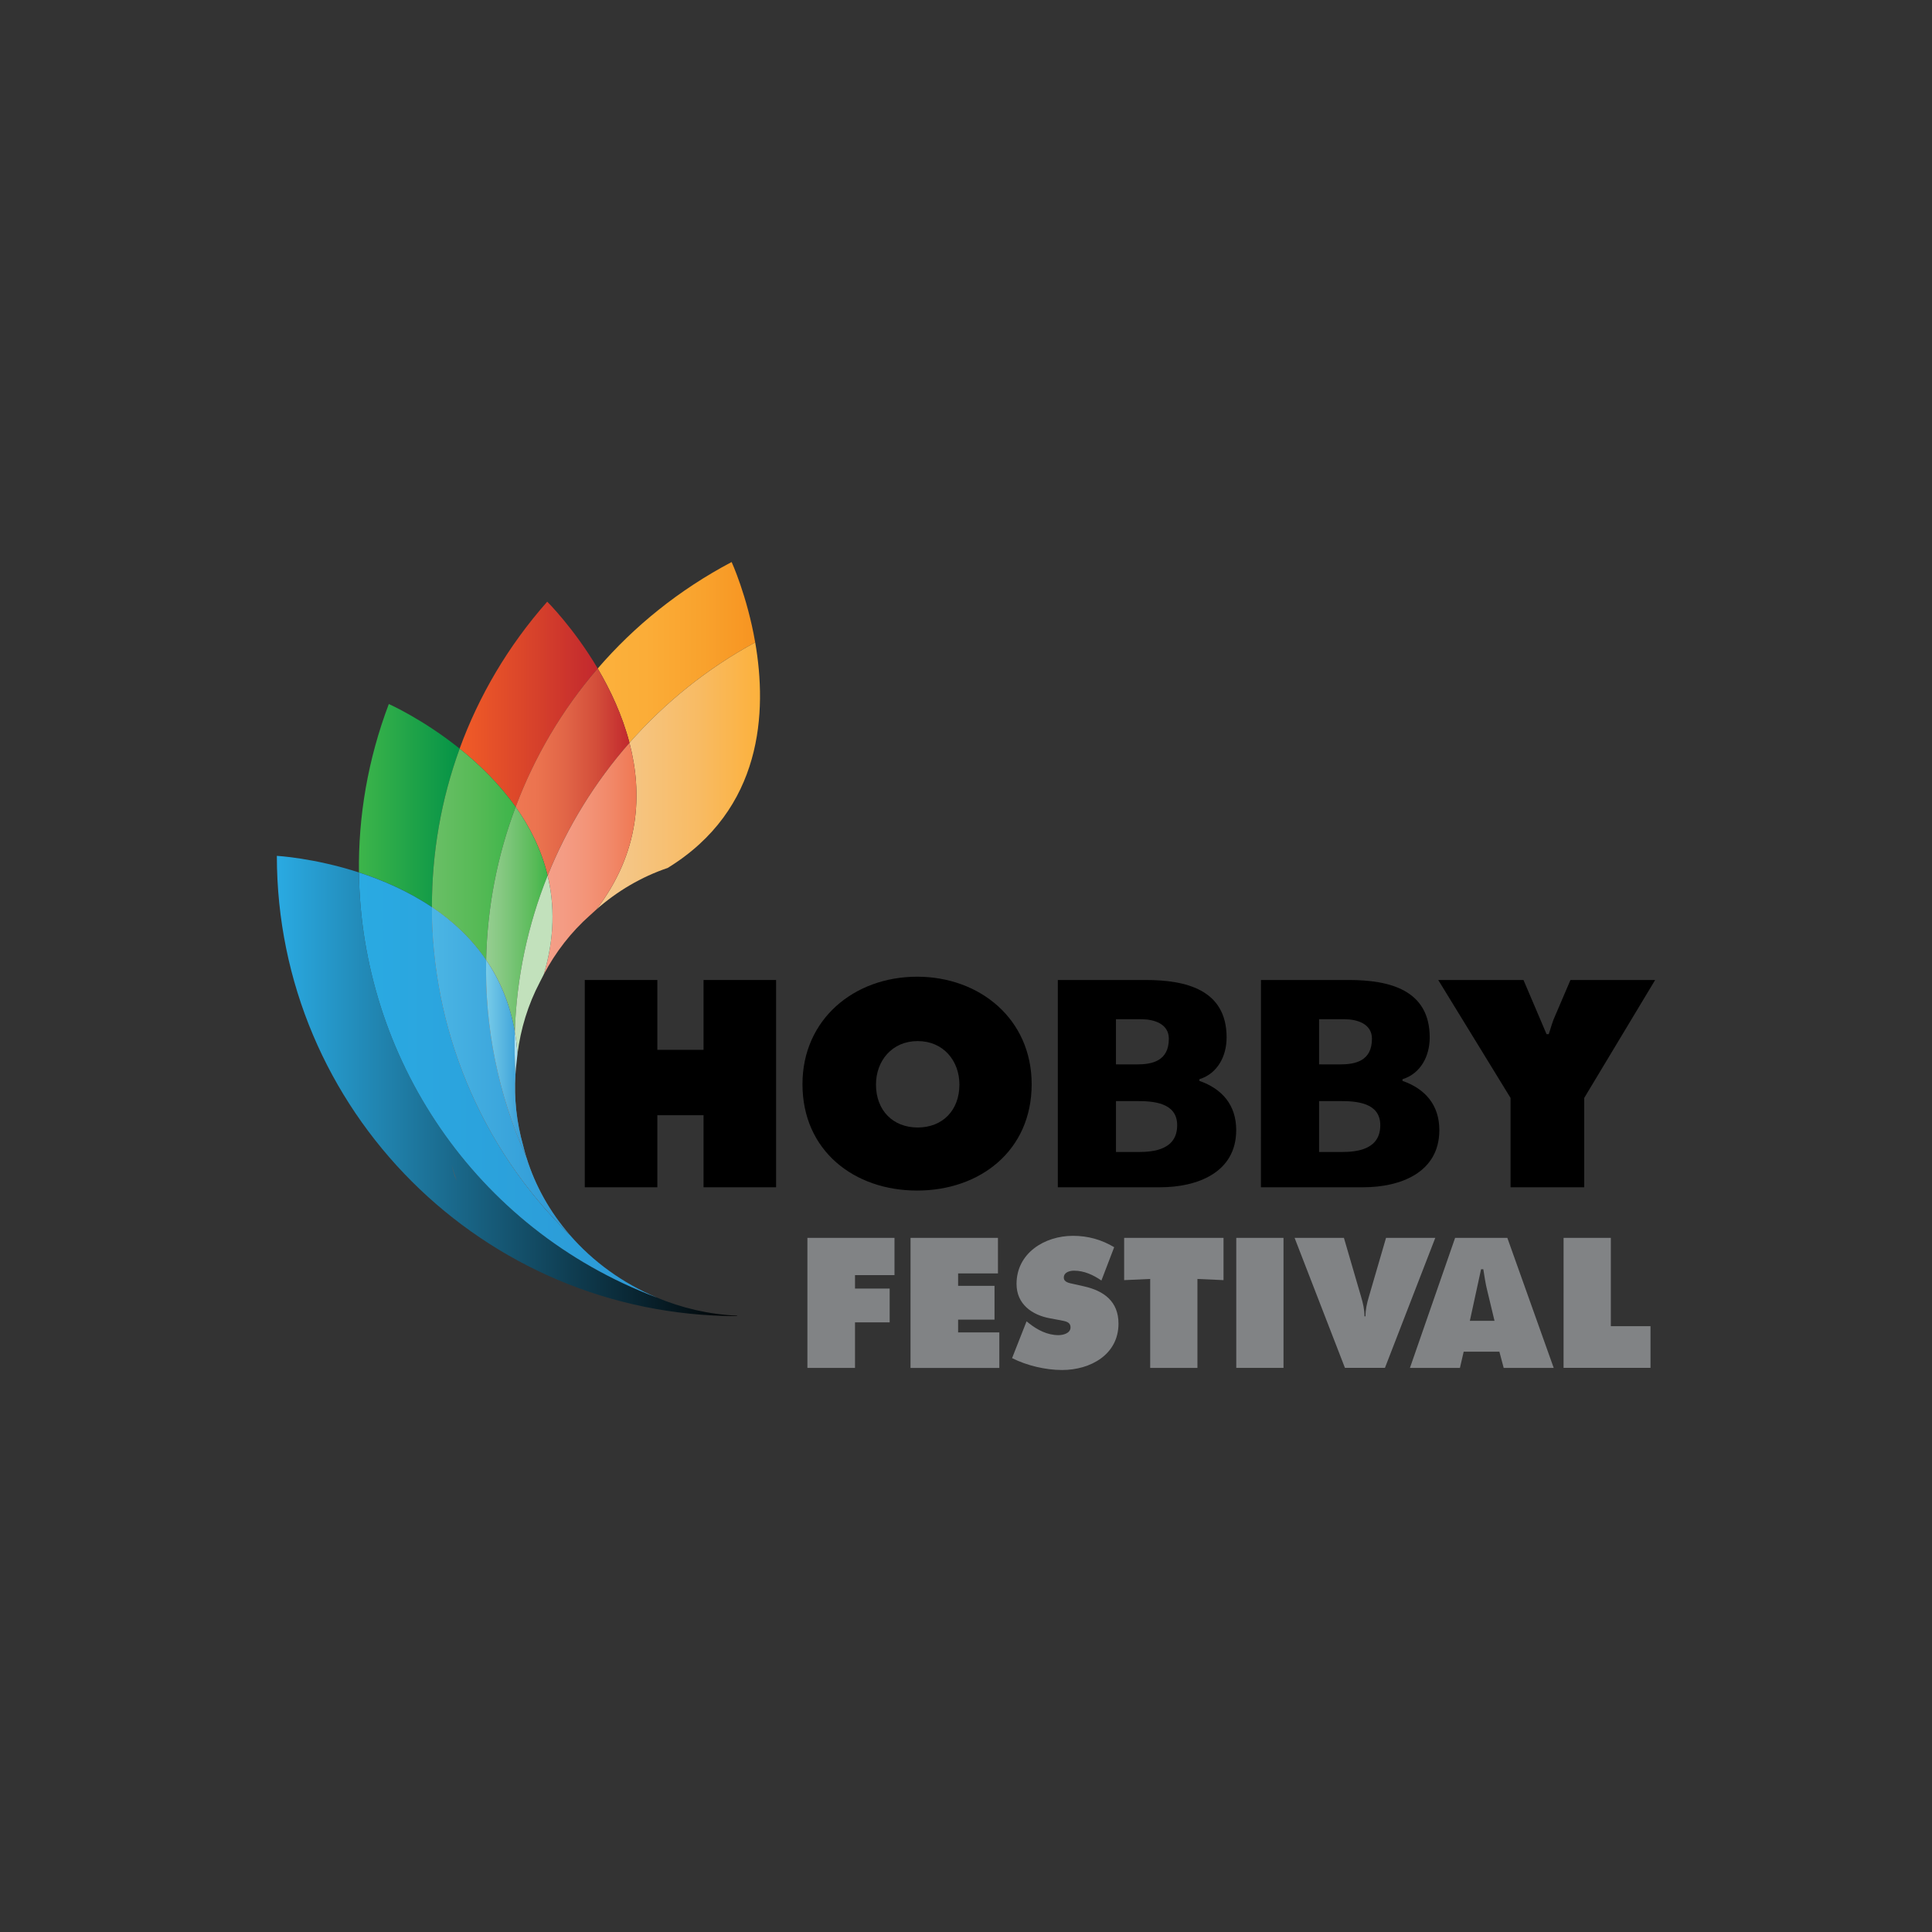 <?xml version="1.0" encoding="utf-8"?>
<!-- Generator: Adobe Illustrator 16.0.0, SVG Export Plug-In . SVG Version: 6.00 Build 0)  -->
<!DOCTYPE svg PUBLIC "-//W3C//DTD SVG 1.0//EN" "http://www.w3.org/TR/2001/REC-SVG-20010904/DTD/svg10.dtd">
<svg version="1.0" id="Layer_1" xmlns="http://www.w3.org/2000/svg" xmlns:xlink="http://www.w3.org/1999/xlink" x="0px" y="0px"
	 width="100px" height="100px" viewBox="0 0 100 100" enable-background="new 0 0 100 100" xml:space="preserve">
<rect x="0" y="0" width="100" height="100" fill="#333333" stroke="none"/>
<g>
	<g>
		<path d="M30.268,50.724h3.756v3.614h2.391v-3.614h3.755v10.729h-3.755v-3.729h-2.391v3.729h-3.756V50.724L30.268,50.724z"/>
		<path d="M47.468,50.554c3.258,0,5.931,2.205,5.931,5.564c0,3.442-2.675,5.505-5.931,5.505c-3.258,0-5.932-2.062-5.932-5.505
			C41.535,52.759,44.21,50.554,47.468,50.554z M47.5,53.886c-1.333,0-2.159,1.026-2.159,2.251c0,1.333,0.873,2.222,2.159,2.222
			c1.287,0,2.159-0.888,2.159-2.222C49.659,54.912,48.832,53.886,47.5,53.886z"/>
		<path d="M54.754,50.724h4.538c2.091,0,4.197,0.498,4.197,2.975c0,0.952-0.455,1.863-1.409,2.162v0.085
			c1.181,0.413,1.906,1.252,1.906,2.548c0,2.219-2.049,2.958-3.927,2.958h-5.306V50.724L54.754,50.724z M58.851,55.093
			c0.776,0,1.648-0.167,1.648-1.329c0-0.793-0.806-1.008-1.405-1.008h-0.359h-0.973v2.336L58.851,55.093L58.851,55.093z
			 M57.762,59.627h1.169c0.799,0,1.999-0.127,1.999-1.388c0-1.184-1.272-1.247-2.073-1.247h-1.095V59.627L57.762,59.627z"/>
		<path d="M65.268,50.724h4.538c2.091,0,4.196,0.498,4.196,2.975c0,0.952-0.456,1.863-1.409,2.162v0.085
			c1.181,0.413,1.907,1.252,1.907,2.548c0,2.219-2.049,2.958-3.927,2.958h-5.308L65.268,50.724L65.268,50.724z M69.364,55.093
			c0.776,0,1.648-0.167,1.648-1.329c0-0.793-0.804-1.008-1.405-1.008h-0.358h-0.974v2.336L69.364,55.093L69.364,55.093z
			 M68.275,59.627h1.169c0.8,0,1.999-0.127,1.999-1.388c0-1.184-1.272-1.247-2.071-1.247h-1.097V59.627L68.275,59.627z"/>
		<path d="M78.855,50.724l1.194,2.803h0.115c0.113-0.341,0.199-0.683,0.355-1.009l0.767-1.792h4.383l-3.671,6.104v4.624h-3.812
			v-4.624l-3.742-6.104h4.411V50.724z"/>
	</g>
	<g>
		<path fill="#818385" d="M41.791,64.072h4.508V66h-2.044v0.697h1.794v1.749h-1.794v2.357h-2.464V64.072z"/>
		<path fill="#818385" d="M47.129,64.072h4.525v1.839h-2.062v0.644h1.884v1.748h-1.884v0.661h2.133v1.84h-4.597L47.129,64.072
			L47.129,64.072z"/>
		<path fill="#818385" d="M53.135,68.392l0.125,0.1c0.437,0.348,0.955,0.615,1.526,0.615c0.25,0,0.624-0.099,0.624-0.401
			c0-0.313-0.32-0.322-0.543-0.374l-0.492-0.091c-0.964-0.17-1.759-0.741-1.759-1.785c0-1.599,1.456-2.49,2.919-2.49
			c0.778,0,1.482,0.197,2.135,0.589l-0.661,1.724c-0.419-0.285-0.884-0.509-1.419-0.509c-0.215,0-0.527,0.078-0.527,0.357
			c0,0.25,0.304,0.287,0.49,0.329l0.555,0.125c1.035,0.232,1.785,0.786,1.785,1.929c0,1.605-1.454,2.401-2.919,2.401
			c-0.856,0-1.83-0.231-2.589-0.615L53.135,68.392z"/>
		<path fill="#818385" d="M58.188,64.072h5.141v2.187l-1.35-0.061v4.605h-2.445v-4.605l-1.348,0.061v-2.187H58.188z"/>
		<path fill="#818385" d="M63.989,64.072h2.445v6.729h-2.445V64.072z"/>
		<path fill="#818385" d="M74.29,64.072l-2.606,6.729h-2.07l-2.606-6.729h2.553l0.893,3.062c0.098,0.33,0.171,0.651,0.171,0.999
			h0.052c0-0.348,0.073-0.668,0.171-0.999l0.893-3.062H74.29z"/>
		<path fill="#818385" d="M75.566,70.803h-2.588l2.338-6.73h2.704l2.4,6.73h-2.589l-0.223-0.84h-1.848L75.566,70.803z
			 M77.356,68.366l-0.371-1.544c-0.094-0.371-0.151-0.756-0.209-1.127H76.66l-0.581,2.671H77.356L77.356,68.366z"/>
		<path fill="#818385" d="M80.931,64.072h2.446v4.57h2.053v2.159h-4.5L80.931,64.072L80.931,64.072L80.931,64.072z"/>
	</g>
	<g>
		
			<linearGradient id="SVGID_1_" gradientUnits="userSpaceOnUse" x1="317.33" y1="-221.228" x2="341.15" y2="-221.228" gradientTransform="matrix(1 0 0 -1 -303 -165.019)">
			<stop  offset="0" style="stop-color:#2AAAE2"/>
			<stop  offset="1" style="stop-color:#000000"/>
		</linearGradient>
		<path fill="url(#SVGID_1_)" d="M18.578,45.158c-2.331-0.756-4.248-0.859-4.248-0.859c0,13.155,10.666,23.822,23.821,23.822V68.1
			c-1.462-0.067-2.875-0.401-4.178-0.949l-0.001,0.003C24.539,63.581,18.694,54.668,18.578,45.158z"/>
		
			<linearGradient id="SVGID_2_" gradientUnits="userSpaceOnUse" x1="321.576" y1="-206.716" x2="326.791" y2="-206.716" gradientTransform="matrix(1 0 0 -1 -303 -165.019)">
			<stop  offset="0" style="stop-color:#3DB54A"/>
			<stop  offset="0.995" style="stop-color:#059347"/>
		</linearGradient>
		<path fill="url(#SVGID_2_)" d="M23.792,38.749c-1.913-1.532-3.667-2.309-3.667-2.309c-1.087,2.874-1.583,5.823-1.546,8.717
			c1.218,0.394,2.548,0.967,3.778,1.795C22.351,44.18,22.826,41.399,23.792,38.749z"/>
		
			<linearGradient id="SVGID_3_" gradientUnits="userSpaceOnUse" x1="321.578" y1="-221.174" x2="336.973" y2="-221.174" gradientTransform="matrix(1 0 0 -1 -303 -165.019)">
			<stop  offset="0" style="stop-color:#2AAAE2"/>
			<stop  offset="0.995" style="stop-color:#2D98D5"/>
		</linearGradient>
		<path fill="url(#SVGID_3_)" d="M29.49,63.915c-4.713-4.618-7.122-10.774-7.133-16.961c-1.231-0.829-2.561-1.401-3.779-1.795
			c0.117,9.51,5.961,18.423,15.394,21.992l0.001-0.002C32.236,66.418,30.695,65.306,29.49,63.915z"/>
		
			<linearGradient id="SVGID_4_" gradientUnits="userSpaceOnUse" x1="326.791" y1="-201.474" x2="333.938" y2="-201.474" gradientTransform="matrix(1 0 0 -1 -303 -165.019)">
			<stop  offset="0" style="stop-color:#F15C27"/>
			<stop  offset="0.556" style="stop-color:#D6412B"/>
			<stop  offset="0.995" style="stop-color:#C2282E"/>
		</linearGradient>
		<path fill="url(#SVGID_4_)" d="M26.691,41.766c0.977-2.596,2.405-5.028,4.247-7.166c-1.248-2.108-2.614-3.457-2.614-3.457
			c-2.033,2.301-3.541,4.886-4.533,7.605C24.792,39.549,25.833,40.556,26.691,41.766z"/>
		
			<linearGradient id="SVGID_5_" gradientUnits="userSpaceOnUse" x1="325.356" y1="-209.241" x2="329.691" y2="-209.241" gradientTransform="matrix(1 0 0 -1 -303 -165.019)">
			<stop  offset="0" style="stop-color:#6ABF66"/>
			<stop  offset="0.545" style="stop-color:#56BA56"/>
			<stop  offset="0.995" style="stop-color:#3DB54A"/>
		</linearGradient>
		<path fill="url(#SVGID_5_)" d="M22.356,46.954c1.055,0.709,2.035,1.605,2.807,2.741c0.056-2.718,0.577-5.402,1.528-7.929
			c-0.858-1.209-1.899-2.218-2.899-3.017C22.826,41.399,22.351,44.18,22.356,46.954z"/>
		
			<linearGradient id="SVGID_6_" gradientUnits="userSpaceOnUse" x1="317.328" y1="-220.453" x2="341.152" y2="-220.453" gradientTransform="matrix(1 0 0 -1 -303 -165.019)">
			<stop  offset="0" style="stop-color:#FFFFFF"/>
			<stop  offset="1" style="stop-color:#000000"/>
		</linearGradient>
		<path fill="url(#SVGID_6_)" d="M25.163,49.694c-0.772-1.134-1.752-2.032-2.807-2.741c0.013,6.187,2.421,12.344,7.133,16.961
			c-1.012-1.164-1.786-2.525-2.243-4.01C25.763,56.604,25.093,53.12,25.163,49.694z"/>
		
			<linearGradient id="SVGID_7_" gradientUnits="userSpaceOnUse" x1="325.356" y1="-220.453" x2="332.489" y2="-220.453" gradientTransform="matrix(1 0 0 -1 -303 -165.019)">
			<stop  offset="0" style="stop-color:#4BB5E4"/>
			<stop  offset="0.995" style="stop-color:#2D98D5"/>
		</linearGradient>
		<path fill="url(#SVGID_7_)" d="M25.163,49.694c-0.772-1.134-1.752-2.032-2.807-2.741c0.013,6.187,2.421,12.344,7.133,16.961
			c-1.012-1.164-1.786-2.525-2.243-4.01C25.763,56.604,25.093,53.12,25.163,49.694z"/>
		
			<linearGradient id="SVGID_8_" gradientUnits="userSpaceOnUse" x1="333.938" y1="-198.789" x2="342.09" y2="-198.789" gradientTransform="matrix(1 0 0 -1 -303 -165.019)">
			<stop  offset="0" style="stop-color:#FCB13C"/>
			<stop  offset="0.301" style="stop-color:#FBAD38"/>
			<stop  offset="0.674" style="stop-color:#F9A22D"/>
			<stop  offset="1" style="stop-color:#F79421"/>
		</linearGradient>
		<path fill="url(#SVGID_8_)" d="M39.089,33.25c-0.419-2.413-1.22-4.159-1.22-4.159c-2.716,1.434-5.041,3.315-6.931,5.51
			c0.652,1.103,1.27,2.411,1.644,3.847C34.414,36.364,36.61,34.595,39.089,33.25z"/>
		
			<linearGradient id="SVGID_9_" gradientUnits="userSpaceOnUse" x1="329.69" y1="-204.981" x2="335.58" y2="-204.981" gradientTransform="matrix(1 0 0 -1 -303 -165.019)">
			<stop  offset="0" style="stop-color:#EF7853"/>
			<stop  offset="0.196" style="stop-color:#EB734F"/>
			<stop  offset="0.44" style="stop-color:#E16547"/>
			<stop  offset="0.709" style="stop-color:#D34E3A"/>
			<stop  offset="0.994" style="stop-color:#C2292E"/>
			<stop  offset="1" style="stop-color:#C2282E"/>
		</linearGradient>
		<path fill="url(#SVGID_9_)" d="M28.345,45.322c1.015-2.523,2.453-4.848,4.235-6.875c-0.374-1.436-0.992-2.746-1.644-3.847
			c-1.842,2.137-3.27,4.569-4.247,7.166C27.427,42.802,28.025,43.988,28.345,45.322z"/>
		
			<linearGradient id="SVGID_10_" gradientUnits="userSpaceOnUse" x1="328.163" y1="-212.605" x2="331.346" y2="-212.605" gradientTransform="matrix(1 0 0 -1 -303 -165.019)">
			<stop  offset="0" style="stop-color:#96CE91"/>
			<stop  offset="0.261" style="stop-color:#85C881"/>
			<stop  offset="0.811" style="stop-color:#56BA56"/>
			<stop  offset="0.995" style="stop-color:#3DB54A"/>
		</linearGradient>
		<path fill="url(#SVGID_10_)" d="M28.345,45.322c-0.32-1.333-0.919-2.52-1.654-3.557c-0.951,2.527-1.473,5.209-1.528,7.929
			c0.7,1.03,1.228,2.252,1.484,3.71C26.736,50.577,27.329,47.85,28.345,45.322z"/>
		
			<linearGradient id="SVGID_11_" gradientUnits="userSpaceOnUse" x1="401.731" y1="-11.952" x2="425.508" y2="-11.952" gradientTransform="matrix(0.935 0.354 0.354 -0.935 -361.891 -97.951)">
			<stop  offset="0" style="stop-color:#FFFFFF"/>
			<stop  offset="1" style="stop-color:#000000"/>
		</linearGradient>
		<path fill="url(#SVGID_11_)" d="M23.648,61.122c-0.102-0.279-0.195-0.562-0.277-0.847c0.05,0.2,0.105,0.4,0.166,0.598
			C23.574,60.956,23.61,61.039,23.648,61.122z"/>
		
			<linearGradient id="SVGID_12_" gradientUnits="userSpaceOnUse" x1="317.334" y1="-219.819" x2="341.146" y2="-219.819" gradientTransform="matrix(1 0 0 -1 -303 -165.019)">
			<stop  offset="0" style="stop-color:#FFFFFF"/>
			<stop  offset="1" style="stop-color:#000000"/>
		</linearGradient>
		<path fill="url(#SVGID_12_)" d="M26.68,55.61c-0.044-0.741-0.056-1.477-0.033-2.206c-0.255-1.456-0.784-2.681-1.484-3.71
			c-0.07,3.426,0.6,6.911,2.083,10.211c-0.061-0.198-0.116-0.396-0.165-0.599C26.742,58.111,26.6,56.862,26.68,55.61z"/>
		
			<linearGradient id="SVGID_13_" gradientUnits="userSpaceOnUse" x1="328.158" y1="-219.819" x2="330.246" y2="-219.819" gradientTransform="matrix(1 0 0 -1 -303 -165.019)">
			<stop  offset="0" style="stop-color:#78CCE9"/>
			<stop  offset="0.995" style="stop-color:#2D98D5"/>
		</linearGradient>
		<path fill="url(#SVGID_13_)" d="M26.68,55.61c-0.044-0.741-0.056-1.477-0.033-2.206c-0.255-1.456-0.784-2.681-1.484-3.71
			c-0.07,3.426,0.6,6.911,2.083,10.211c-0.061-0.198-0.116-0.396-0.165-0.599C26.742,58.111,26.6,56.862,26.68,55.61z"/>
		
			<linearGradient id="SVGID_14_" gradientUnits="userSpaceOnUse" x1="333.872" y1="-205.18" x2="342.339" y2="-205.18" gradientTransform="matrix(1 0 0 -1 -303 -165.019)">
			<stop  offset="0" style="stop-color:#F4C98F"/>
			<stop  offset="0.212" style="stop-color:#F5C583"/>
			<stop  offset="0.62" style="stop-color:#F8BB64"/>
			<stop  offset="1" style="stop-color:#FCB13C"/>
		</linearGradient>
		<path fill="url(#SVGID_14_)" d="M39.089,33.25c-2.479,1.347-4.676,3.116-6.508,5.198c0.685,2.627,0.547,5.671-1.709,8.624
			c1.068-0.941,2.311-1.681,3.687-2.147C39.492,41.894,39.712,36.832,39.089,33.25z"/>
		
			<linearGradient id="SVGID_15_" gradientUnits="userSpaceOnUse" x1="331.144" y1="-209.462" x2="335.943" y2="-209.462" gradientTransform="matrix(1 0 0 -1 -303 -165.019)">
			<stop  offset="0" style="stop-color:#F59F88"/>
			<stop  offset="0.207" style="stop-color:#F49C84"/>
			<stop  offset="0.464" style="stop-color:#F39478"/>
			<stop  offset="0.746" style="stop-color:#F18767"/>
			<stop  offset="1" style="stop-color:#EF7853"/>
		</linearGradient>
		<path fill="url(#SVGID_15_)" d="M28.145,50.437c0.607-1.149,1.41-2.191,2.396-3.064c0.108-0.103,0.219-0.202,0.331-0.301
			c2.257-2.952,2.395-5.997,1.709-8.624c-1.784,2.028-3.221,4.352-4.235,6.875C28.709,46.837,28.712,48.542,28.145,50.437z"/>
		<path fill="#C2E1BC" d="M28.345,45.322c-1.016,2.528-1.609,5.255-1.699,8.083c0.064,0.367,0.11,0.747,0.139,1.145
			c0.162-1.29,0.543-2.548,1.159-3.718c0.063-0.132,0.132-0.264,0.201-0.394C28.712,48.542,28.709,46.837,28.345,45.322z"/>
		<path fill="#AEE0EF" d="M26.68,55.61c0.013-0.206,0.032-0.414,0.058-0.619c0.013-0.147,0.03-0.295,0.047-0.442
			c-0.028-0.397-0.075-0.777-0.139-1.145C26.624,54.134,26.635,54.869,26.68,55.61z"/>
	</g>
</g>
</svg>
